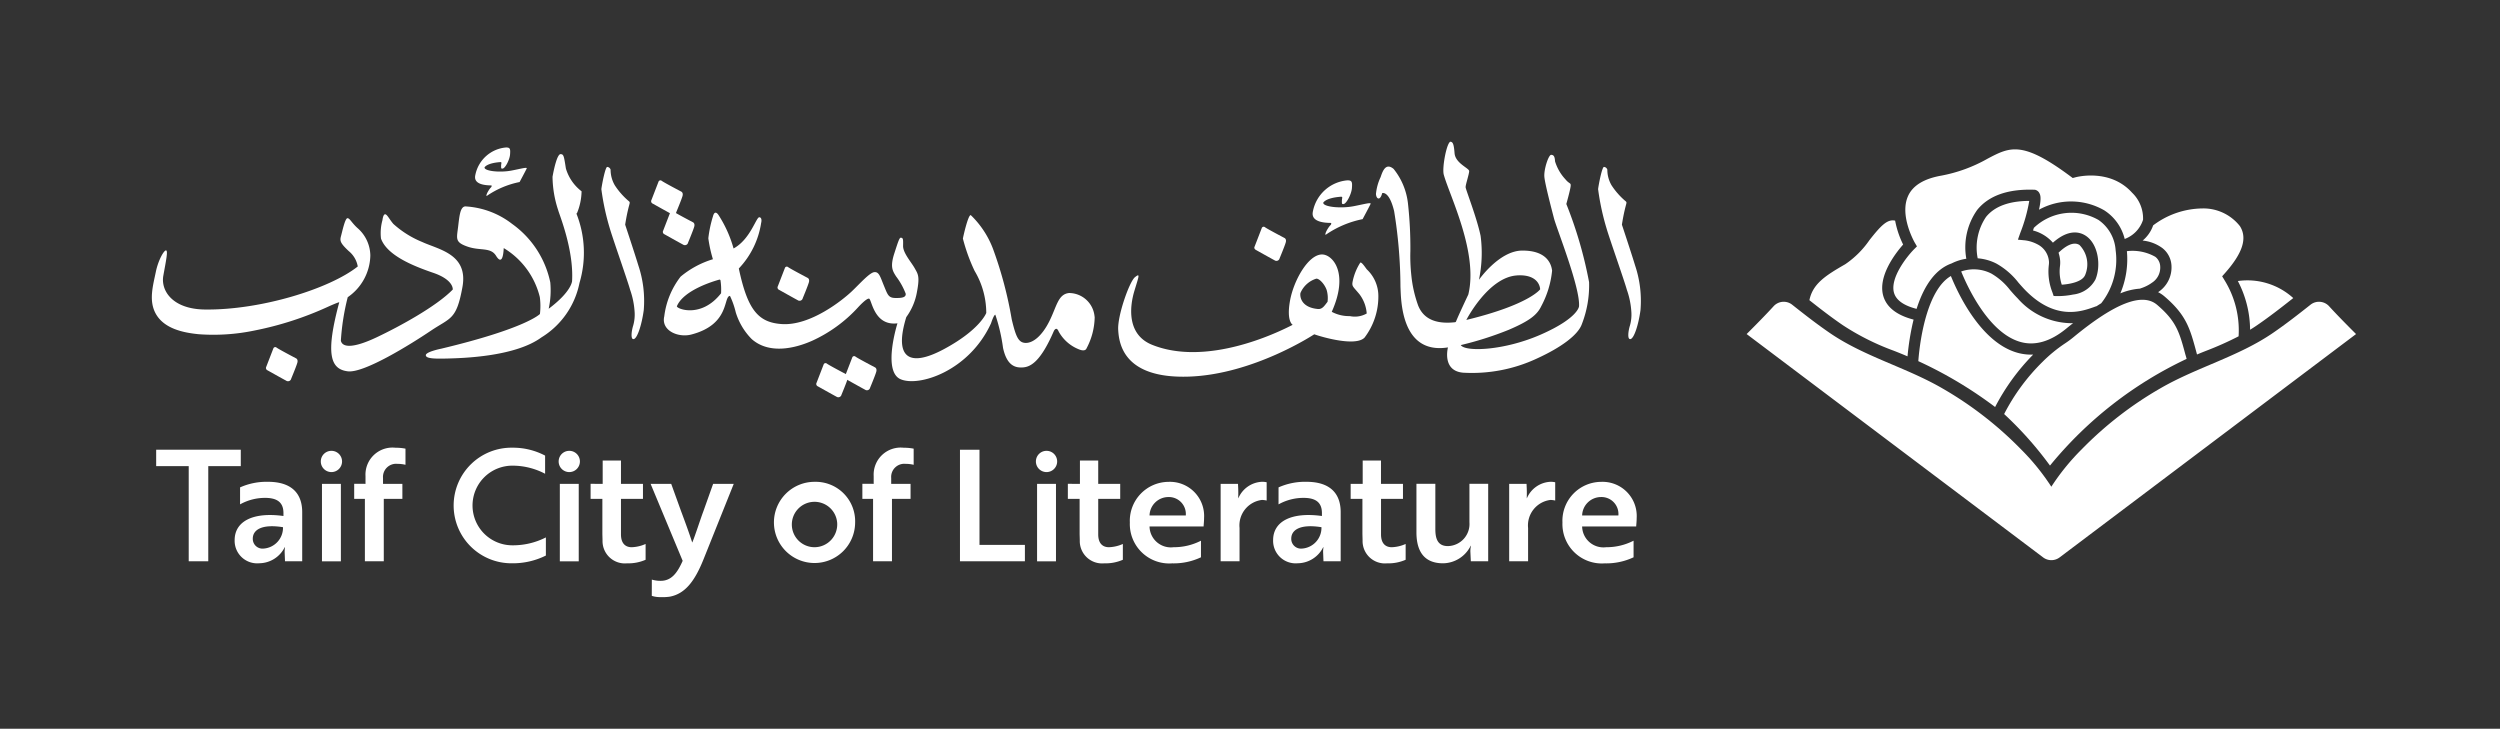 <svg xmlns="http://www.w3.org/2000/svg" xmlns:xlink="http://www.w3.org/1999/xlink" width="247" height="72" viewBox="0 0 247 72">
  <rect x="0" y="0" width="247" height="72" fill="#333333" stroke="none"/>
  <defs>
    <clipPath id="clip-path">
      <rect id="Rectangle_195" data-name="Rectangle 195" width="247" height="72" transform="translate(6109 -2325)" fill="#fff" stroke="#707070" stroke-width="1" opacity="0.171"/>
    </clipPath>
  </defs>
  <g id="logo" transform="translate(-6109 2325)" clip-path="url(#clip-path)">
    <g id="Group_268" data-name="Group 268" transform="translate(82.043 1357.054)">
      <path id="Path_310" data-name="Path 310" d="M1801.6,542.145s.093-.654.265-1.4.233-.762.14-.886a7.183,7.183,0,0,1-1.421-1.593,3.046,3.046,0,0,1-.424-1.554.372.372,0,0,0-.329-.273c-.188-.025-.523,1.7-.584,2.193a24.452,24.452,0,0,0,.857,3.953c.3,1.017,1.788,5.242,1.985,5.995a8,8,0,0,1,.443,2.164,3.926,3.926,0,0,1-.142,1.374c-.16.509-.282,1.412.066,1.327s.781-1.4.979-2.851a11.025,11.025,0,0,0-.527-4.405c-.386-1.27-1.308-4.043-1.308-4.043" transform="translate(4385.602 -4202)" fill="#fff"/>
      <path id="Path_287" data-name="Path 287" d="M1703.122,542.145s.093-.654.265-1.4.233-.762.14-.886a7.186,7.186,0,0,1-1.421-1.593,3.049,3.049,0,0,1-.424-1.554.372.372,0,0,0-.329-.273c-.188-.025-.523,1.7-.584,2.193a24.45,24.45,0,0,0,.857,3.953c.3,1.017,1.788,5.242,1.985,5.995a8,8,0,0,1,.443,2.164,3.92,3.92,0,0,1-.142,1.374c-.16.509-.282,1.412.066,1.327s.781-1.4.979-2.851a11.025,11.025,0,0,0-.527-4.405c-.386-1.27-1.308-4.043-1.308-4.043" transform="translate(4385.602 -4202)" fill="#fff"/>
      <path id="Path_297" data-name="Path 297" d="M1798.355,547.816a41.213,41.213,0,0,0-2.247-7.716s.389-1.381.427-1.757-.1-.176-.514-.678a4.552,4.552,0,0,1-1.029-1.782c-.025-.451-.113-.627-.377-.64s-.74,1.456-.677,2.171.7,3.137.953,4.116,2.61,6.864,2.472,8.683c0,0-.075,1.155-3.739,2.773s-7.517,1.744-7.943,1.054a32.672,32.672,0,0,0,4.73-1.506c2.109-.9,2.824-1.505,3.225-2.346a9.376,9.376,0,0,0,1.067-3.5c-.1-.841-.69-2-2.961-1.984s-4.267,2.887-4.267,2.887a12.9,12.9,0,0,0,.163-4.342c-.376-1.807-1.468-4.567-1.48-4.806s.351-1.3.351-1.593-1.368-.766-1.443-1.77-.2-1.069-.364-1.129c-.371-.135-.9,2.555-.7,3.262.577,2.078,3.424,7.705,2.422,11.833,0,0-.958,2.019-1.213,2.661a.121.121,0,0,1-.1.075c-1.509.168-3.031-.086-3.648-1.665a12.345,12.345,0,0,1-.668-2.961,17.711,17.711,0,0,1-.095-2.414,39.8,39.8,0,0,0-.238-4.693,6.6,6.6,0,0,0-1.418-3.413c-.766-.64-1.079.188-1.28.8a4.925,4.925,0,0,0-.464,1.681c.037.527.426.678.614-.087,0,0,.677-.292,1.18,1.769a47.47,47.47,0,0,1,.626,7.47c.063,1.13-.026,6.748,4.694,6,0,0-.627,2.334,1.519,2.5a15.126,15.126,0,0,0,7.253-1.394c2.5-1.141,4.09-2.371,4.454-3.4a10.55,10.55,0,0,0,.716-4.154m-7.1-.668c2.266-.123,2.265,1.377,2.265,1.377s-1.06,1.514-7.293,3.027c0,0,2.176-4.247,5.028-4.4" transform="translate(4385.602 -4202)" fill="#fff"/>
      <path id="Path_298" data-name="Path 298" d="M1774.071,540.11c.3.008.811-.989.854-1.581s.024-.794-.508-.76a3.8,3.8,0,0,0-3.338,3.017c-.051.263-.3,1.176,1.783,1.184,0,0,.076.1-.076.244s-.566.787-.465.939a9.781,9.781,0,0,1,3.66-1.555s.642-1.194.786-1.5c.089-.186-.542,0-1.656.218-1.319.261-3.057.062-3.018-.344,0,0,.221-.485,1.777-.591a.094.094,0,0,1,.1.106,1.8,1.8,0,0,0-.028.552c.018.066.076.066.13.067" transform="translate(4385.602 -4202)" fill="#fff"/>
      <path id="Path_284" data-name="Path 284" d="M1690.989,536.606c.272.007.723-.88.761-1.408s.021-.708-.453-.677a3.386,3.386,0,0,0-2.974,2.688c-.045.233-.264,1.047,1.589,1.055,0,0,.068.09-.068.217s-.5.7-.414.836a8.69,8.69,0,0,1,3.261-1.385s.572-1.064.7-1.333c.08-.165-.482,0-1.475.194-1.176.232-2.724.056-2.689-.307,0,0,.2-.431,1.583-.526a.084.084,0,0,1,.088.095,1.591,1.591,0,0,0-.025.491c.017.059.068.059.116.06" transform="translate(4385.602 -4202)" fill="#fff"/>
      <path id="Path_296" data-name="Path 296" d="M1765.314,544.3l.7-1.812a.2.2,0,0,1,.324-.091c.229.171,1.913,1.055,1.913,1.055s.232.089.139.434-.608,1.577-.608,1.577a.322.322,0,0,1-.5.2c-.3-.157-1.836-1.019-1.836-1.019s-.247-.117-.136-.34" transform="translate(4385.602 -4202)" fill="#fff"/>
      <path id="Path_291" data-name="Path 291" d="M1718.2,548.241l.7-1.811a.2.2,0,0,1,.324-.091c.229.171,1.913,1.055,1.913,1.055s.232.088.139.433-.608,1.577-.608,1.577a.322.322,0,0,1-.5.2c-.3-.158-1.836-1.02-1.836-1.02a.255.255,0,0,1-.136-.34" transform="translate(4385.602 -4202)" fill="#fff"/>
      <path id="Path_292" data-name="Path 292" d="M1667.658,556.191l.7-1.811a.2.2,0,0,1,.324-.091c.229.172,1.913,1.055,1.913,1.055s.232.089.139.434-.608,1.577-.608,1.577a.322.322,0,0,1-.5.2c-.3-.156-1.836-1.019-1.836-1.019a.255.255,0,0,1-.136-.341" transform="translate(4385.602 -4202)" fill="#fff"/>
      <path id="Path_293" data-name="Path 293" d="M1724.855,557.083l.7-1.812a.2.2,0,0,1,.324-.09c.229.172,1.913,1.054,1.913,1.054s.232.089.139.435-.608,1.577-.608,1.577a.322.322,0,0,1-.5.2c-.3-.156-1.836-1.018-1.836-1.018a.255.255,0,0,1-.136-.341" transform="translate(4385.602 -4202)" fill="#fff"/>
      <path id="Path_294" data-name="Path 294" d="M1722.028,557.774l.7-1.811a.2.2,0,0,1,.324-.091c.229.172,1.913,1.055,1.913,1.055s.232.089.139.434-.608,1.577-.608,1.577a.322.322,0,0,1-.5.2c-.3-.157-1.836-1.02-1.836-1.02a.255.255,0,0,1-.136-.341" transform="translate(4385.602 -4202)" fill="#fff"/>
      <path id="Path_288" data-name="Path 288" d="M1705.713,539.718l.7-1.812a.2.2,0,0,1,.324-.091c.229.172,1.913,1.055,1.913,1.055s.232.089.139.435-.608,1.577-.608,1.577a.322.322,0,0,1-.5.2c-.3-.156-1.836-1.018-1.836-1.018a.256.256,0,0,1-.136-.341" transform="translate(4385.602 -4202)" fill="#fff"/>
      <path id="Path_289" data-name="Path 289" d="M1706.871,542.748l.7-1.811a.2.2,0,0,1,.324-.091c.229.171,1.913,1.054,1.913,1.054s.232.089.139.434-.608,1.577-.608,1.577a.322.322,0,0,1-.5.2c-.3-.157-1.836-1.019-1.836-1.019a.255.255,0,0,1-.136-.34" transform="translate(4385.602 -4202)" fill="#fff"/>
      <path id="Path_295" data-name="Path 295" d="M1776.386,546.546c-.183-.239-.509-.743-.639-.648a5.464,5.464,0,0,0-.736,1.787c-.124.575,0,.529.665,1.34a3.574,3.574,0,0,1,.71,1.894,2.363,2.363,0,0,1-1.667.258,3.6,3.6,0,0,1-1.787-.424c1.732-3.853.076-5.666-.96-5.666-1.355,0-2.811,2.563-3.169,4.6s.27,2.35.27,2.35c-3.288,1.691-9.263,3.839-13.89,1.976-2.552-1.028-2.2-3.84-1.751-5.326s.6-1.788.057-1.356-1.732,3.783-1.657,5.195.565,4.837,6.964,4.63,12.406-4.182,12.406-4.182c.845.3,4.1,1.228,4.97.327a6.707,6.707,0,0,0,1.364-4.17,3.608,3.608,0,0,0-1.15-2.581m-3.87,3.216c-.266.328-.495.751-.945.71-1.665-.151-1.8-1.216-1.733-1.579a2.514,2.514,0,0,1,1.562-1.418c.264-.036.8.48,1.028,1.115a2.85,2.85,0,0,1,.088,1.172" transform="translate(4385.602 -4202)" fill="#fff"/>
      <path id="Path_285" data-name="Path 285" d="M1698.351,541.031a5.907,5.907,0,0,0,.464-2.184,4.4,4.4,0,0,1-1.551-2.258c-.19-1.214-.211-1.414-.527-1.414s-.633,1.33-.792,2.237a10.8,10.8,0,0,0,.559,3.3c.117.453,1.552,3.914,1.372,7.006,0,0-.042,1.034-2.311,2.732a8.559,8.559,0,0,0,.159-2.6,9.454,9.454,0,0,0-3.757-5.771,8.272,8.272,0,0,0-4.642-1.741c-.517.043-.581.971-.718,2.09s-.3,1.456.95,1.888,2.268.031,2.806.9.718.127.76-.76a7.812,7.812,0,0,1,3.565,4.838,6.646,6.646,0,0,1,.012,1.673s-1.311,1.413-9.769,3.433c0,0-1.505.3-1.505.64s.853.364,2.208.326,6.6-.163,9.211-2.083a8.185,8.185,0,0,0,3.764-5.383,10.471,10.471,0,0,0-.314-6.876" transform="translate(4385.602 -4202)" fill="#fff"/>
      <path id="Path_286" data-name="Path 286" d="M1679.143,541.688s.057-.562.257-.571.415.481.818.951a9.711,9.711,0,0,0,2.852,1.787c1.617.751,4.565,1.188,3.976,4.442-.594,3.278-1.161,3.005-3.139,4.336s-6.591,4.2-8.188,4c-1.721-.21-2.225-1.683-.846-6.819,0,0-.009-.056-1.132.448a32.407,32.407,0,0,1-7.2,2.331,19.857,19.857,0,0,1-5.539.375c-1.561-.151-3.478-.556-4.284-2.076-.68-1.282-.239-2.754.032-4.083.239-1.167.816-2.171,1.017-2.121s-.013,1.029-.276,2.5.9,3.295,4.09,3.338c5.5.074,12.332-2.037,15.121-4.254a2.514,2.514,0,0,0-.891-1.518c-.853-.8-.891-1.017-.765-1.481s.4-1.769.64-1.769.414.476,1.066,1.041a3.65,3.65,0,0,1,1.192,2.648,5.123,5.123,0,0,1-2.233,4.116,22.964,22.964,0,0,0-.678,4.3c.163.715,1.292.728,3.564-.351s5.885-3.05,7.491-4.706c0,0,.121-.95-1.928-1.651-1.989-.679-4.56-1.718-5.162-3.381a4.761,4.761,0,0,1,.147-1.837" transform="translate(4385.602 -4202)" fill="#fff"/>
      <path id="Path_290" data-name="Path 290" d="M1749.5,551.246a2.545,2.545,0,0,0-2.522-2.35c-1.1.117-1.211,1.327-1.96,2.812s-1.644,2.147-2.35,2.118-.951-.648-1.355-2.335a39.233,39.233,0,0,0-1.845-6.947,9.107,9.107,0,0,0-2.2-3.344c-.259-.057-.749,2.118-.778,2.321a17.623,17.623,0,0,0,1.153,3.185,8.14,8.14,0,0,1,1.155,4.16s-.593,1.634-4.139,3.551-4.987.836-3.762-3.142a5.927,5.927,0,0,0,1.052-2.479c.3-1.571.1-1.773-.23-2.363s-1.153-1.5-1.139-2.192,0-.749-.173-.806-.259.2-.692,1.542-.173,1.729.173,2.277a6.814,6.814,0,0,1,.952,1.715c.028.36-.361.432-1.038.418s-.75-.331-1.11-1.2-.476-1.4-.951-1.354-1.427,1.139-2.249,1.917-4.029,3.4-6.89,3.214c-2.344-.155-3.387-1.412-4.252-5.491a8.351,8.351,0,0,0,2.206-4.5s.144-.52-.173-.563-.88,2.177-2.552,3.085a11.976,11.976,0,0,0-1.484-3.3s-.361-.6-.548.116a11.65,11.65,0,0,0-.461,2.177,13.078,13.078,0,0,0,.453,2.07,9.085,9.085,0,0,0-3.192,1.72,7.99,7.99,0,0,0-1.614,3.921c-.332,1.412,1.372,2.136,2.666,1.8,3.86-1,3.147-3.777,3.827-3.817a8.088,8.088,0,0,1,.569,1.621,6.412,6.412,0,0,0,1.574,2.641c1.664,1.479,4.151.987,6,.158a14,14,0,0,0,4.478-3.255s.865-.966,1.125-.894.474,2.728,2.8,2.436c0,0-1.5,4.728.3,5.52s6.788-.792,8.951-5.534c0,0,.259-.822.418-.836a17.476,17.476,0,0,1,.763,3.286c.39,1.787,1.24,1.989,2.018,1.917s1.744-.678,3-3.589c0,0,.245-.519.476.043a3.906,3.906,0,0,0,1.917,1.73c.391.175.735.216.851-.086a6.761,6.761,0,0,0,.792-3.1m-36.913-2.319c-1.983,2.541-4.466,1.514-4.363,1.272.676-1.593,3.615-2.459,4.184-2.619a.1.1,0,0,1,.121.07,6.245,6.245,0,0,1,.058,1.277" transform="translate(4385.602 -4202)" fill="#fff"/>
      <path id="Path_322" data-name="Path 322" d="M1829.883,539.287c.471-1.017,1.568-1.685,3.261-1.986a14.728,14.728,0,0,0,4.6-1.686c2.2-1.154,3.413-1.791,8.181,1.759l.217.16.259-.069c.139-.038,3.423-.89,5.593,1.508l.023.024a3.521,3.521,0,0,1,1.072,2.659,2.985,2.985,0,0,1-1.814,1.9,4.688,4.688,0,0,0-2.022-2.831,6.578,6.578,0,0,0-6.447-.059c.267-1.184.124-1.472.048-1.623a.624.624,0,0,0-.371-.328l-.071-.023-.074,0c-2.6-.089-4.5.582-5.64,2a6.405,6.405,0,0,0-1.07,4.819,4.757,4.757,0,0,0-1.447.458c-1.524.538-2.687,2.047-3.466,4.493-1.255-.32-2-.843-2.223-1.559-.447-1.457,1.262-3.608,1.958-4.314l.3-.3-.214-.366c-.016-.027-1.549-2.7-.654-4.628" transform="translate(4385.602 -4202)" fill="#fff"/>
      <path id="Path_328" data-name="Path 328" d="M1853.918,547.915a3.935,3.935,0,0,1-1.1.53l0,.016a6.188,6.188,0,0,0-1.973.471,8.675,8.675,0,0,0,.648-4.171,4.586,4.586,0,0,1,2.809.559,1.263,1.263,0,0,1,.482.942,1.782,1.782,0,0,1-.873,1.653" transform="translate(4385.602 -4202)" fill="#fff"/>
      <path id="Path_324" data-name="Path 324" d="M1838.084,546.965a6.357,6.357,0,0,1,1.869,1.641c.241.276.49.56.765.837a7.152,7.152,0,0,0,5.159,2.433c.1,0,.2,0,.3-.008q-.321.255-.655.528c-1.569,1.291-3.1,1.74-4.543,1.335-3.152-.881-5.246-5.46-5.858-6.964a3.8,3.8,0,0,1,2.964.2" transform="translate(4385.602 -4202)" fill="#fff"/>
      <path id="Path_325" data-name="Path 325" d="M1848.479,550.2c-.086.028-.179.061-.284.1-1.22.429-3.759,1.319-6.69-1.632-.251-.253-.489-.524-.719-.787a7.279,7.279,0,0,0-2.2-1.9,4.874,4.874,0,0,0-1.835-.514,5.431,5.431,0,0,1,.821-4.085c.844-1.048,2.281-1.58,4.274-1.587a15.718,15.718,0,0,1-.887,3.161l-.235.67.707.068a3.54,3.54,0,0,1,1.185.372,2.075,2.075,0,0,1,1.179,1.751,1.982,1.982,0,0,1-.019.336,5.573,5.573,0,0,0,.355,2.671l.125.367.387.009h.064a7.432,7.432,0,0,0,1.459-.152,2.855,2.855,0,0,0,2.22-1.492c.574-1.373.279-3.514-.973-4.326-.551-.357-1.666-.7-3.23.694a3.938,3.938,0,0,0-1.968-1.207c.03-.089.058-.175.086-.26a5.378,5.378,0,0,1,6.386-.778,3.945,3.945,0,0,1,1.692,2.988,6.943,6.943,0,0,1-1.423,5.24c-.154.094-.312.194-.472.3" transform="translate(4385.602 -4202)" fill="#fff"/>
      <path id="Path_327" data-name="Path 327" d="M1844.9,545.722a3.424,3.424,0,0,0-.161-.808c.573-.553,1.43-1.175,2.071-.76a2.724,2.724,0,0,1,.554,2.968c-.286.685-1.548.9-2.305.953a4.186,4.186,0,0,1-.18-1.814,2.941,2.941,0,0,0,.021-.539" transform="translate(4385.602 -4202)" fill="#fff"/>
      <path id="Path_330" data-name="Path 330" d="M1862.455,547.712a10.522,10.522,0,0,1,1.209,4.813c.245-.15.48-.3.706-.457,1.208-.827,2.36-1.725,3.559-2.673a6.738,6.738,0,0,0-5.474-1.683" transform="translate(4385.602 -4202)" fill="#fff"/>
      <path id="Path_320" data-name="Path 320" d="M1830.417,551.523c-1.641-.426-2.645-1.2-2.983-2.3-.6-1.971,1.226-4.294,1.951-5.116a9.1,9.1,0,0,1-.791-2.362c-.776-.176-1.435.524-2.54,1.929a9.114,9.114,0,0,1-2.386,2.376c-1.951,1.122-3.214,1.929-3.544,3.555,1.1.871,2.175,1.7,3.294,2.464a24.545,24.545,0,0,0,5.035,2.527q.7.272,1.365.558a25.278,25.278,0,0,1,.513-3.27c.028-.122.057-.241.086-.36" transform="translate(4385.602 -4202)" fill="#fff"/>
      <path id="Path_329" data-name="Path 329" d="M1861.117,547.594l-.214-.35.272-.306c1.76-1.985,2.233-3.46,1.487-4.646a4.587,4.587,0,0,0-3.716-1.752,8.2,8.2,0,0,0-4.86,1.674,3.388,3.388,0,0,1-1.038,1.5,3.954,3.954,0,0,1,1.949.742,2.344,2.344,0,0,1,.9,1.727,2.922,2.922,0,0,1-1.321,2.628,3.241,3.241,0,0,1,.628.419c2.173,1.857,2.527,3.174,3.169,5.567.015.056.031.114.046.172.3-.125.606-.249.917-.37a31.632,31.632,0,0,0,3.193-1.427,9.424,9.424,0,0,0-1.411-5.574" transform="translate(4385.602 -4202)" fill="#fff"/>
      <path id="Path_323" data-name="Path 323" d="M1842.233,554.979a4.958,4.958,0,0,1-1.555-.181c-3.638-1.02-5.894-5.9-6.574-7.582-2.226,1.295-3.026,5.844-3.219,8.412a40.985,40.985,0,0,1,7.587,4.531,21.324,21.324,0,0,1,3.761-5.18" transform="translate(4385.602 -4202)" fill="#fff"/>
      <path id="Path_326" data-name="Path 326" d="M1857.3,555.08c-.622-2.319-.906-3.378-2.818-5.012-1.448-1.237-4.15-.2-8.26,3.185a9.914,9.914,0,0,1-.841.62l0,0a14.5,14.5,0,0,0-2.2,1.8,20.127,20.127,0,0,0-3.817,5.18,35.287,35.287,0,0,1,4.529,5.093,38.761,38.761,0,0,1,13.5-10.542c-.031-.111-.059-.22-.088-.327" transform="translate(4385.602 -4202)" fill="#fff"/>
      <path id="Path_321" data-name="Path 321" d="M1874.134,552.951c-.841-.838-1.919-1.93-2.664-2.749a1.352,1.352,0,0,0-1.839-.148c-1.214.961-2.435,1.914-3.713,2.789-3.426,2.347-7.557,3.4-11.139,5.482a35.81,35.81,0,0,0-7.748,6.009,22.319,22.319,0,0,0-3.005,3.7,22.264,22.264,0,0,0-3-3.7,35.833,35.833,0,0,0-7.748-6.009c-3.583-2.082-7.713-3.135-11.139-5.482-1.278-.875-2.5-1.828-3.714-2.789a1.351,1.351,0,0,0-1.838.148c-.745.819-1.823,1.911-2.664,2.749l29.294,22.067a1.354,1.354,0,0,0,1.627,0Z" transform="translate(4385.602 -4202)" fill="#fff"/>
      <path id="Path_299" data-name="Path 299" d="M1661.932,566v9.4H1660V566h-3.215v-1.623h8.359V566Z" transform="translate(4385.602 -4202)" fill="#fff"/>
      <path id="Path_311" data-name="Path 311" d="M1665.074,568.1a6.41,6.41,0,0,1,2.756-.552c2.266,0,3.383,1.087,3.383,3V575.4h-1.7l-.031-.8a2.677,2.677,0,0,1,.031-.581h-.031a2.843,2.843,0,0,1-2.51,1.577,2.227,2.227,0,0,1-2.434-2.282c0-1.883,1.852-2.8,4.822-2.387v-.291c0-1.118-.7-1.5-1.822-1.5a5.066,5.066,0,0,0-2.465.642Zm4.241,3.934c-2.1-.337-2.985.26-2.985,1.133a.962.962,0,0,0,1.056.979,2.063,2.063,0,0,0,1.929-2.112" transform="translate(4385.602 -4202)" fill="#fff"/>
      <path id="Path_300" data-name="Path 300" d="M1674.1,564.488a1.05,1.05,0,1,1,0,2.1,1.05,1.05,0,1,1,0-2.1m.934,10.915h-1.868v-7.654h1.868Z" transform="translate(4385.602 -4202)" fill="#fff"/>
      <path id="Path_301" data-name="Path 301" d="M1677.467,567.749v-.766a2.67,2.67,0,0,1,2.97-2.8,4.83,4.83,0,0,1,.98.091v1.593a3.36,3.36,0,0,0-.781-.092,1.3,1.3,0,0,0-1.439,1.393v.582h1.913v1.485h-1.837V575.4h-1.867v-6.169h-1.057v-1.485Z" transform="translate(4385.602 -4202)" fill="#fff"/>
      <path id="Path_302" data-name="Path 302" d="M1695.211,566.754a6.892,6.892,0,0,0-3.154-.8,3.935,3.935,0,1,0-.046,7.869,7.164,7.164,0,0,0,3.277-.781v1.791a7.306,7.306,0,0,1-3.353.766,5.711,5.711,0,1,1,.046-11.421,6.8,6.8,0,0,1,3.23.781Z" transform="translate(4385.602 -4202)" fill="#fff"/>
      <path id="Path_303" data-name="Path 303" d="M1697.6,564.488a1.05,1.05,0,1,1,0,2.1,1.05,1.05,0,1,1,0-2.1m.934,10.915h-1.868v-7.654h1.868Z" transform="translate(4385.602 -4202)" fill="#fff"/>
      <path id="Path_304" data-name="Path 304" d="M1700.9,567.749v-2.3h1.807v2.3h2.173v1.485h-2.173v3.506c0,.949.489,1.271,1.056,1.271a3.651,3.651,0,0,0,1.378-.322v1.562a4.245,4.245,0,0,1-1.837.352,2.207,2.207,0,0,1-2.419-2.22c0-.245-.016-.505-.016-.766v-3.383h-1.163v-1.485Z" transform="translate(4385.602 -4202)" fill="#fff"/>
      <path id="Path_312" data-name="Path 312" d="M1705.756,577.21a3.035,3.035,0,0,0,.873.123c1.1,0,1.668-.843,2.174-1.976l-3.169-7.608h2.036l.979,2.71c.383,1.025.766,2.066,1.1,3.093.275-.644.811-2.327,1.1-3.093l.964-2.71h2.037l-2.986,7.456c-.872,2.174-1.822,3.4-3.322,3.69a4.933,4.933,0,0,1-.934.045,2.657,2.657,0,0,1-.857-.123Z" transform="translate(4385.602 -4202)" fill="#fff"/>
      <path id="Path_313" data-name="Path 313" d="M1725.842,571.576a4.011,4.011,0,1,1-4.011-4.026,3.9,3.9,0,0,1,4.011,4.026m-1.776,0a2.243,2.243,0,1,0-2.235,2.435,2.253,2.253,0,0,0,2.235-2.435" transform="translate(4385.602 -4202)" fill="#fff"/>
      <path id="Path_305" data-name="Path 305" d="M1727.675,567.749v-.766a2.67,2.67,0,0,1,2.97-2.8,4.83,4.83,0,0,1,.98.091v1.593a3.36,3.36,0,0,0-.781-.092,1.3,1.3,0,0,0-1.439,1.393v.582h1.913v1.485h-1.837V575.4h-1.867v-6.169h-1.057v-1.485Z" transform="translate(4385.602 -4202)" fill="#fff"/>
      <path id="Path_306" data-name="Path 306" d="M1736.2,575.4V564.381h1.929v9.4h4.486V575.4Z" transform="translate(4385.602 -4202)" fill="#fff"/>
      <path id="Path_307" data-name="Path 307" d="M1744.752,564.488a1.05,1.05,0,1,1,0,2.1,1.05,1.05,0,1,1,0-2.1m.934,10.915h-1.868v-7.654h1.868Z" transform="translate(4385.602 -4202)" fill="#fff"/>
      <path id="Path_308" data-name="Path 308" d="M1748.052,567.749v-2.3h1.807v2.3h2.173v1.485h-2.173v3.506c0,.949.489,1.271,1.056,1.271a3.654,3.654,0,0,0,1.378-.322v1.562a4.244,4.244,0,0,1-1.837.352,2.207,2.207,0,0,1-2.419-2.22c0-.245-.016-.505-.016-.766v-3.383h-1.163v-1.485Z" transform="translate(4385.602 -4202)" fill="#fff"/>
      <path id="Path_314" data-name="Path 314" d="M1760.317,571.133c0,.351-.045.689-.045.826h-5.343a2.107,2.107,0,0,0,2.373,2.052,5.859,5.859,0,0,0,2.709-.644v1.639a6.322,6.322,0,0,1-2.847.6,3.892,3.892,0,0,1-4.18-4.027,3.849,3.849,0,0,1,3.828-4.026,3.375,3.375,0,0,1,3.505,3.583m-3.536-2.082a1.871,1.871,0,0,0-1.852,1.821h3.582a1.677,1.677,0,0,0-1.73-1.821" transform="translate(4385.602 -4202)" fill="#fff"/>
      <path id="Path_315" data-name="Path 315" d="M1761.954,567.749h1.715c.015.307.03.612.03.9,0,.261-.015.475,0,.536a2.663,2.663,0,0,1,2.327-1.638,2.14,2.14,0,0,1,.475.046V569.4a2.455,2.455,0,0,0-.459-.061,2.535,2.535,0,0,0-2.22,2.771V575.4h-1.868Z" transform="translate(4385.602 -4202)" fill="#fff"/>
      <path id="Path_316" data-name="Path 316" d="M1767.675,568.1a6.409,6.409,0,0,1,2.756-.552c2.266,0,3.383,1.087,3.383,3V575.4h-1.7l-.031-.8a2.677,2.677,0,0,1,.031-.581h-.031a2.842,2.842,0,0,1-2.51,1.577,2.227,2.227,0,0,1-2.434-2.282c0-1.883,1.852-2.8,4.822-2.387v-.291c0-1.118-.7-1.5-1.822-1.5a5.066,5.066,0,0,0-2.465.642Zm4.241,3.934c-2.1-.337-2.985.26-2.985,1.133a.962.962,0,0,0,1.056.979,2.063,2.063,0,0,0,1.929-2.112" transform="translate(4385.602 -4202)" fill="#fff"/>
      <path id="Path_309" data-name="Path 309" d="M1775.989,567.749v-2.3h1.807v2.3h2.173v1.485H1777.8v3.506c0,.949.489,1.271,1.056,1.271a3.644,3.644,0,0,0,1.377-.322v1.562a4.236,4.236,0,0,1-1.836.352,2.207,2.207,0,0,1-2.419-2.22c0-.245-.016-.505-.016-.766v-3.383H1774.8v-1.485Z" transform="translate(4385.602 -4202)" fill="#fff"/>
      <path id="Path_317" data-name="Path 317" d="M1786.673,575.4l-.046-.964a2.358,2.358,0,0,1,.061-.566h-.03a3.093,3.093,0,0,1-2.725,1.73c-1.792,0-2.634-1.087-2.634-3.062v-4.792h1.868v4.471c0,.9.2,1.683,1.24,1.683a2.184,2.184,0,0,0,2.128-2.357v-3.8h1.853V575.4Z" transform="translate(4385.602 -4202)" fill="#fff"/>
      <path id="Path_318" data-name="Path 318" d="M1790.462,567.749h1.715c.015.307.03.612.03.9,0,.261-.015.475,0,.536a2.663,2.663,0,0,1,2.327-1.638,2.14,2.14,0,0,1,.475.046V569.4a2.455,2.455,0,0,0-.459-.061,2.535,2.535,0,0,0-2.22,2.771V575.4h-1.868Z" transform="translate(4385.602 -4202)" fill="#fff"/>
      <path id="Path_319" data-name="Path 319" d="M1803.058,571.133c0,.351-.046.689-.046.826h-5.342a2.106,2.106,0,0,0,2.373,2.052,5.858,5.858,0,0,0,2.709-.644v1.639a6.321,6.321,0,0,1-2.847.6,3.892,3.892,0,0,1-4.18-4.027,3.849,3.849,0,0,1,3.828-4.026,3.375,3.375,0,0,1,3.505,3.583m-3.536-2.082a1.871,1.871,0,0,0-1.852,1.821h3.582a1.676,1.676,0,0,0-1.73-1.821" transform="translate(4385.602 -4202)" fill="#fff"/>
    </g>
  </g>
</svg>
